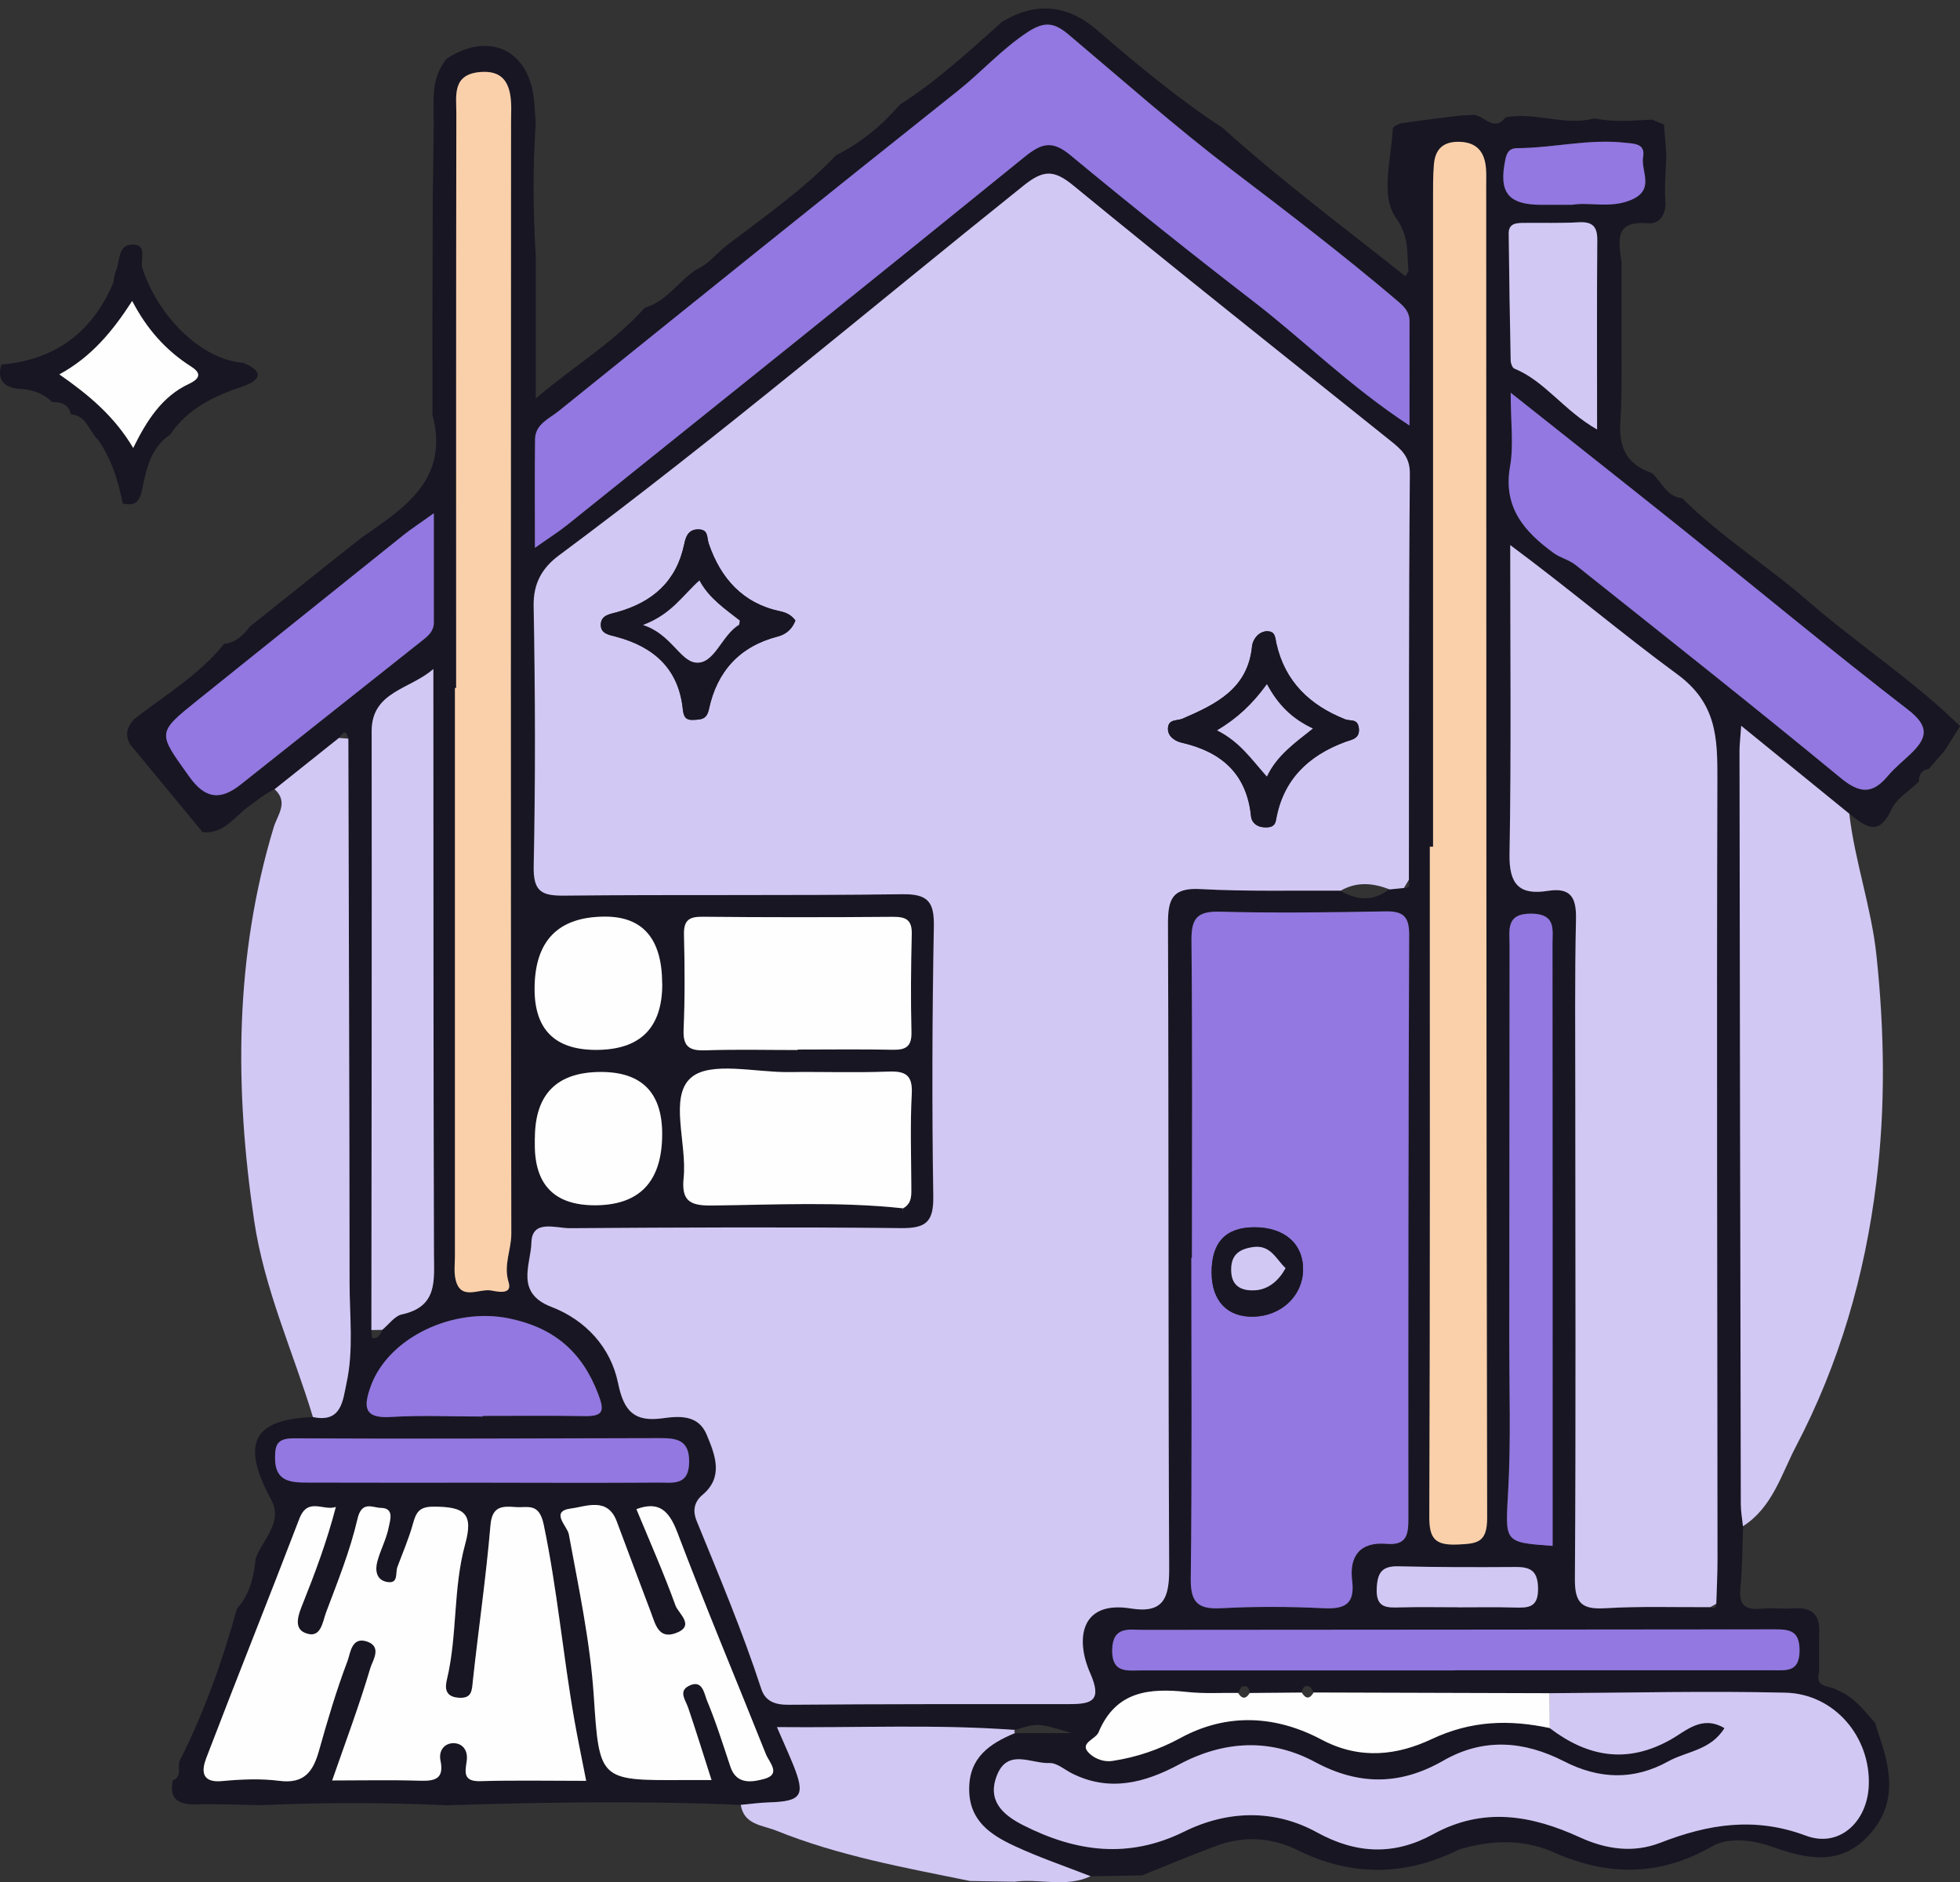 <svg xmlns="http://www.w3.org/2000/svg" width="76" height="73" viewBox="0 0 76 73" fill="none"><rect x="0" y="0" width="76" height="73" fill="#333333" stroke="none"/><g clip-path="url(#clip0_71_505)"><path d="M60.101 71.778C58.939 71.313 57.769 71.379 56.592 71.724C54.471 72.781 52.351 72.791 50.235 71.714C49.224 71.246 48.187 71.205 47.149 71.594C46.187 71.953 45.238 72.352 44.283 72.734C43.618 72.746 42.95 72.756 42.285 72.769C41.303 72.384 40.3 72.047 39.345 71.601C38.418 71.168 37.58 70.623 37.577 69.394C37.577 68.158 38.371 67.628 39.35 67.217H41.553C40.24 66.816 40.218 66.818 39.35 67.096C36.331 66.87 33.312 67.017 30.12 66.986C30.377 67.577 30.577 68.013 30.755 68.458C31.23 69.638 31.074 69.867 29.808 69.904C29.445 69.914 29.081 69.966 28.715 70C24.92 69.838 21.122 69.894 17.326 70.015C14.935 69.904 12.546 69.904 10.155 70.01C9.297 69.998 8.437 69.958 7.579 69.981C6.904 69.995 6.56 69.769 6.699 69.052C7.064 68.904 6.889 68.574 6.951 68.323C7.91 66.429 8.62 64.439 9.186 62.397C9.683 61.838 9.846 61.156 9.915 60.437C10.187 59.695 10.991 59.042 10.514 58.161C9.339 55.991 9.794 55.047 12.129 54.959C13.244 55.2 13.286 54.309 13.432 53.648C13.713 52.36 13.55 51.043 13.55 49.737C13.545 42.708 13.521 35.679 13.503 28.649C13.412 28.231 13.273 28.457 13.14 28.622C12.309 29.285 11.478 29.95 10.645 30.612C10.281 30.78 9.982 31.031 9.661 31.26C9.104 31.657 8.691 32.356 7.858 32.275C7.003 31.238 6.147 30.203 5.292 29.167C5.21 29.068 5.126 28.97 5.044 28.869C4.824 28.494 4.943 28.174 5.21 27.881C6.409 26.955 7.727 26.169 8.696 24.967C9.149 24.923 9.436 24.632 9.69 24.3C10.682 23.507 11.676 22.714 12.668 21.923C13.123 21.563 13.575 21.204 14.03 20.844C15.697 19.692 17.43 18.578 16.77 16.093C16.77 14.945 16.77 13.795 16.767 12.647C16.772 11.005 16.775 9.364 16.78 7.722C16.792 6.468 16.829 5.212 16.812 3.958C16.802 3.33 16.921 2.768 17.319 2.278C18.807 1.296 20.273 1.805 20.639 3.456C20.733 3.882 20.733 4.33 20.775 4.768C20.652 6.492 20.669 8.217 20.775 9.941V15.455C22.232 14.204 23.795 13.29 25.001 11.936C25.844 11.689 26.297 10.923 26.982 10.465C27.474 10.253 27.79 9.813 28.203 9.5C29.652 8.396 31.153 7.347 32.419 6.022C33.381 5.539 34.195 4.869 34.894 4.057C36.341 3.135 37.59 1.973 38.863 0.84C40.157 0.068 41.375 0.171 42.518 1.148C44.088 2.5 45.675 3.828 47.416 4.963C49.669 7.002 52.104 8.81 54.495 10.714C54.582 10.559 54.616 10.527 54.614 10.497C54.542 9.8 54.663 9.202 54.127 8.446C53.511 7.576 53.951 6.167 54.006 4.993C54.008 4.911 54.24 4.793 54.379 4.773C55.131 4.662 55.887 4.574 56.642 4.48C56.805 4.473 56.97 4.463 57.134 4.456C57.551 4.461 57.915 5.148 58.38 4.552C59.532 4.328 60.674 4.901 61.827 4.591C62.569 4.749 63.315 4.677 64.062 4.638C64.215 4.702 64.369 4.768 64.522 4.832C64.552 5.222 64.584 5.611 64.613 6.002C64.596 6.613 64.534 7.226 64.576 7.832C64.613 8.362 64.302 8.694 63.916 8.66C62.549 8.537 62.776 9.382 62.878 10.187C62.878 10.514 62.878 10.845 62.875 11.172C62.875 11.581 62.875 11.992 62.875 12.401C62.865 13.736 62.91 15.073 62.828 16.404C62.769 17.394 63.112 18.024 64.047 18.342C64.438 18.672 64.606 19.265 65.227 19.322C66.718 20.807 68.51 21.925 70.093 23.3C72.017 24.975 74.175 26.369 76.002 28.162C75.807 28.474 75.612 28.787 75.416 29.1L74.796 29.817C74.511 29.861 74.403 30.038 74.41 30.309C74.042 30.669 73.535 30.967 73.335 31.403C72.835 32.496 72.301 32.026 71.712 31.558C70.37 30.467 69.027 29.373 67.524 28.149C67.487 28.649 67.457 28.883 67.457 29.117C67.472 38.858 67.487 48.602 67.509 58.343C67.509 58.626 67.561 58.909 67.591 59.193C67.558 60.001 67.563 60.811 67.484 61.614C67.415 62.301 67.724 62.449 68.325 62.39C68.728 62.35 69.138 62.409 69.544 62.377C70.288 62.318 70.595 62.656 70.535 63.372C70.535 63.865 70.535 64.358 70.535 64.85C70.36 65.49 70.956 65.358 71.233 65.545C71.878 65.798 72.276 66.333 72.714 66.825C72.761 66.978 72.8 67.133 72.852 67.284C73.315 68.601 73.567 69.909 72.538 71.096C71.413 72.397 70.081 72.111 68.683 71.613C67.947 71.35 67.007 71.254 66.401 71.601C64.29 72.815 62.232 72.759 60.106 71.776L60.101 71.778ZM50.937 65.643C50.88 65.557 50.836 65.419 50.759 65.399C50.581 65.35 50.492 65.473 50.477 65.646C49.805 65.651 49.132 65.658 48.459 65.663C48.447 65.488 48.368 65.355 48.18 65.407C48.106 65.427 48.064 65.572 48.009 65.66C47.352 65.653 46.687 65.695 46.036 65.624C44.565 65.463 43.267 65.587 42.597 67.188C42.488 67.448 41.909 67.587 42.164 67.921C42.332 68.146 42.725 68.36 43.143 68.296C44.073 68.153 44.953 67.855 45.764 67.412C47.614 66.402 49.51 66.55 51.244 67.471C52.757 68.274 54.203 68.069 55.507 67.454C57.052 66.724 58.523 66.69 60.096 67.022C61.567 68.141 63.09 68.421 64.787 67.466C65.377 67.133 65.993 66.503 66.868 67.022C66.329 67.892 65.402 67.916 64.692 68.311C63.345 69.059 62.007 69.008 60.65 68.311C59.099 67.517 57.527 67.387 55.964 68.286C54.32 69.232 52.71 69.259 51.004 68.343C49.266 67.409 47.468 67.498 45.715 68.436C44.389 69.145 43.022 69.508 41.568 68.778C41.279 68.633 40.98 68.367 40.693 68.377C39.995 68.404 39.078 67.801 38.663 68.845C38.272 69.82 38.863 70.377 39.674 70.786C41.719 71.82 43.754 72.106 45.922 71.035C47.599 70.207 49.424 70.16 51.071 71.067C52.618 71.919 54.092 71.951 55.571 71.138C57.519 70.067 59.386 70.399 61.265 71.259C62.282 71.724 63.337 71.874 64.383 71.468C66.243 70.744 68.043 70.451 70.024 71.192C71.317 71.677 72.405 70.665 72.464 69.254C72.541 67.372 71.139 65.695 69.23 65.648C66.186 65.577 63.137 65.653 60.091 65.668C57.04 65.658 53.991 65.651 50.94 65.641L50.937 65.643ZM34.991 46.863C34.998 46.922 35.006 46.981 35.013 47.038C35.016 46.979 35.02 46.92 35.023 46.861C35.377 46.663 35.34 46.329 35.337 45.998C35.332 44.809 35.29 43.617 35.354 42.43C35.394 41.686 35.109 41.536 34.432 41.56C33.156 41.609 31.878 41.563 30.602 41.58C29.289 41.597 27.526 41.142 26.784 41.807C25.943 42.558 26.645 44.351 26.509 45.678C26.418 46.555 26.727 46.764 27.59 46.755C30.055 46.728 32.528 46.599 34.991 46.861V46.863ZM14.401 51.59C14.413 51.695 14.416 51.89 14.44 51.895C14.663 51.924 14.752 51.759 14.821 51.582C15.073 51.375 15.301 51.043 15.585 50.981C16.982 50.681 16.829 49.661 16.827 48.629C16.804 41.501 16.809 34.371 16.804 27.243C16.804 26.812 16.804 26.381 16.804 25.95C15.909 26.743 14.411 26.817 14.411 28.361C14.421 36.105 14.406 43.848 14.401 51.592V51.59ZM66.32 62.333C66.453 62.395 66.54 62.372 66.547 62.205C66.564 61.633 66.594 61.06 66.594 60.488C66.589 50.405 66.559 40.324 66.589 30.24C66.594 28.635 66.572 27.282 65.031 26.154C62.883 24.581 60.847 22.847 58.558 21.145C58.558 25.29 58.6 29.216 58.531 33.139C58.511 34.309 58.911 34.73 60.022 34.556C60.927 34.413 61.127 34.839 61.107 35.666C61.055 37.92 61.078 40.174 61.08 42.43C61.08 48.7 61.107 54.971 61.065 61.242C61.058 62.19 61.342 62.431 62.247 62.377C63.6 62.296 64.962 62.343 66.32 62.335V62.333ZM54.426 34.44C54.705 34.462 54.656 34.287 54.619 34.12C54.624 28.869 54.611 23.617 54.656 18.366C54.661 17.704 54.31 17.418 53.897 17.088C49.797 13.798 45.675 10.534 41.613 7.199C40.856 6.579 40.45 6.581 39.684 7.194C33.695 11.992 27.835 16.955 21.671 21.534C21.023 22.014 20.664 22.608 20.681 23.509C20.743 26.871 20.753 30.238 20.684 33.6C20.664 34.575 20.991 34.745 21.868 34.735C26.235 34.691 30.602 34.738 34.969 34.681C35.965 34.669 36.217 34.969 36.2 35.93C36.138 39.415 36.123 42.905 36.178 46.39C36.193 47.375 35.911 47.641 34.936 47.632C30.654 47.585 26.369 47.604 22.084 47.634C21.54 47.639 20.617 47.279 20.595 48.193C20.575 49.031 19.947 50.141 21.369 50.686C22.694 51.193 23.673 52.257 23.953 53.634C24.178 54.735 24.581 55.158 25.686 55.006C26.334 54.917 27.068 54.87 27.39 55.639C27.719 56.429 28.062 57.279 27.224 57.981C26.858 58.286 26.873 58.666 26.999 58.978C27.879 61.133 28.784 63.281 29.506 65.498C29.662 65.978 30.038 66.118 30.565 66.116C34.19 66.087 37.815 66.094 41.44 66.091C42.322 66.091 42.738 65.968 42.258 64.882C41.694 63.606 41.852 62.062 43.838 62.382C45.106 62.587 45.329 61.966 45.324 60.84C45.282 52.513 45.312 44.183 45.277 35.854C45.272 34.91 45.411 34.42 46.528 34.482C48.336 34.58 50.151 34.531 51.963 34.543C52.606 34.915 53.242 34.977 53.862 34.492C54.045 34.472 54.231 34.455 54.414 34.435L54.426 34.44ZM46.217 48.782C46.217 48.782 46.202 48.782 46.194 48.782C46.194 52.927 46.224 57.072 46.172 61.215C46.16 62.156 46.452 62.424 47.362 62.375C48.677 62.303 50 62.308 51.315 62.375C52.151 62.417 52.542 62.212 52.431 61.308C52.312 60.353 52.74 59.791 53.758 59.877C54.532 59.944 54.611 59.538 54.611 58.912C54.604 51.36 54.611 43.809 54.641 36.26C54.644 35.556 54.419 35.334 53.724 35.349C51.582 35.391 49.439 35.418 47.297 35.361C46.414 35.339 46.192 35.624 46.199 36.472C46.239 40.575 46.217 44.678 46.217 48.784V48.782ZM54.658 16.507C54.658 14.963 54.658 13.704 54.658 12.445C54.658 12.093 54.458 11.894 54.186 11.66C52.107 9.894 49.943 8.239 47.772 6.586C45.596 4.931 43.544 3.111 41.452 1.347C40.93 0.906 40.549 0.783 39.862 1.234C38.853 1.897 38.072 2.783 37.147 3.517C31.969 7.64 26.814 11.79 21.661 15.943C21.295 16.238 20.758 16.448 20.751 17.032C20.733 18.366 20.746 19.701 20.746 21.243C21.285 20.861 21.658 20.625 22.002 20.352C27.924 15.601 33.851 10.857 39.746 6.071C40.408 5.534 40.819 5.441 41.511 6.015C43.853 7.955 46.232 9.852 48.64 11.711C50.584 13.211 52.324 14.965 54.663 16.502L54.658 16.507ZM55.568 32.836C55.526 32.836 55.482 32.836 55.44 32.836C55.44 41.491 55.452 50.146 55.42 58.801C55.417 59.658 55.63 59.937 56.508 59.9C57.267 59.867 57.665 59.84 57.663 58.868C57.626 41.639 57.631 24.413 57.626 7.185C57.626 6.899 57.643 6.603 57.591 6.325C57.487 5.771 57.144 5.502 56.555 5.497C55.932 5.493 55.645 5.813 55.598 6.379C55.561 6.827 55.566 7.281 55.566 7.731C55.566 16.098 55.566 24.467 55.566 32.834L55.568 32.836ZM13.021 58.449C12.546 58.614 11.938 58.052 11.612 58.904C10.427 62.003 9.188 65.084 8.004 68.183C7.826 68.645 7.786 69.158 8.617 69.079C9.352 69.01 10.108 68.976 10.838 69.069C11.805 69.195 12.148 68.705 12.373 67.902C12.705 66.724 13.051 65.547 13.486 64.404C13.592 64.129 13.632 63.464 14.238 63.668C14.831 63.87 14.445 64.417 14.369 64.683C13.943 66.124 13.414 67.532 12.885 69.054C14.06 69.054 15.167 69.03 16.273 69.064C16.864 69.082 17.235 69 17.084 68.281C17.005 67.902 17.235 67.599 17.601 67.609C17.949 67.616 18.157 67.892 18.102 68.291C18.048 68.697 17.932 69.104 18.627 69.082C19.979 69.042 21.332 69.069 22.734 69.069C22.566 68.207 22.407 67.468 22.279 66.727C21.836 64.202 21.611 61.646 21.087 59.131C20.904 58.257 20.461 58.491 19.989 58.451C19.467 58.409 19.087 58.419 19.022 59.163C18.854 61.168 18.562 63.165 18.342 65.168C18.298 65.567 18.32 65.899 17.751 65.843C17.235 65.791 17.264 65.421 17.336 65.131C17.746 63.407 17.568 61.611 18.041 59.892C18.365 58.712 18.041 58.429 16.792 58.437C16.253 58.439 16.134 58.668 16.018 59.097C15.862 59.668 15.622 60.217 15.415 60.774C15.328 61.005 15.472 61.441 15.007 61.355C14.591 61.279 14.547 60.902 14.633 60.572C14.752 60.116 14.994 59.688 15.078 59.23C15.125 58.978 15.313 58.491 14.772 58.483C14.455 58.478 14.033 58.19 13.867 58.909C13.582 60.151 13.095 61.348 12.645 62.547C12.509 62.912 12.45 63.592 11.822 63.328C11.362 63.133 11.602 62.562 11.73 62.237C12.217 61.018 12.675 59.791 13.026 58.451L13.021 58.449ZM17.687 26.679C17.672 26.679 17.657 26.679 17.642 26.679C17.642 34.024 17.642 41.368 17.642 48.713C17.642 49.001 17.603 49.297 17.657 49.572C17.835 50.484 18.567 49.962 19.047 50.048C19.279 50.09 19.878 50.232 19.724 49.73C19.517 49.055 19.828 48.479 19.828 47.851C19.801 33.489 19.814 19.128 19.819 4.766C19.819 4.396 19.851 4.02 19.784 3.66C19.68 3.079 19.366 2.751 18.686 2.788C17.521 2.85 17.699 3.697 17.697 4.396C17.685 11.822 17.689 19.251 17.689 26.677L17.687 26.679ZM58.578 15.231C58.578 16.399 58.696 17.27 58.553 18.096C58.273 19.682 59.109 20.625 60.244 21.453C60.501 21.64 60.843 21.716 61.09 21.913C64.524 24.649 67.974 27.374 71.361 30.167C72.111 30.785 72.6 30.817 73.204 30.098C73.463 29.787 73.787 29.526 74.084 29.245C74.722 28.637 74.838 28.186 73.99 27.534C71.052 25.265 68.196 22.896 65.301 20.576C63.157 18.857 60.998 17.157 58.578 15.236V15.231ZM27.588 69.037C27.274 68.059 26.989 67.143 26.683 66.237C26.581 65.939 26.294 65.601 26.702 65.389C27.241 65.109 27.303 65.695 27.412 65.956C27.761 66.793 28.035 67.66 28.32 68.522C28.557 69.237 29.175 69.116 29.628 68.995C30.305 68.816 29.82 68.353 29.697 68.037C28.554 65.17 27.358 62.323 26.265 59.439C25.938 58.575 25.54 58.212 24.675 58.533C25.189 59.776 25.733 61.01 26.193 62.274C26.304 62.584 26.982 63.062 26.188 63.345C25.54 63.577 25.414 63.003 25.246 62.557C24.803 61.372 24.351 60.195 23.913 59.01C23.56 58.05 22.724 58.434 22.148 58.505C21.302 58.614 21.997 59.19 22.054 59.503C22.437 61.592 22.885 63.67 23.023 65.798C23.236 69.042 23.251 69.052 26.455 69.04C26.819 69.04 27.182 69.04 27.585 69.04L27.588 69.037ZM30.928 40.723V40.706C32.16 40.706 33.391 40.688 34.622 40.713C35.134 40.723 35.357 40.583 35.342 40.028C35.312 38.762 35.32 37.494 35.354 36.228C35.369 35.669 35.127 35.553 34.617 35.558C32.155 35.578 29.692 35.578 27.232 35.556C26.702 35.551 26.509 35.708 26.522 36.25C26.552 37.477 26.561 38.703 26.507 39.927C26.477 40.6 26.737 40.757 27.358 40.735C28.547 40.693 29.736 40.723 30.928 40.723ZM56.379 64.784V64.779C60.492 64.779 64.606 64.779 68.718 64.779C69.262 64.779 69.774 64.867 69.776 64.013C69.776 63.212 69.361 63.19 68.767 63.193C60.625 63.205 52.48 63.202 44.335 63.212C43.789 63.212 43.146 63.052 43.123 63.983C43.104 64.912 43.709 64.784 44.286 64.784C48.316 64.784 52.346 64.784 56.377 64.784H56.379ZM16.822 19.908C16.29 20.29 15.959 20.502 15.652 20.748C12.996 22.874 10.348 25.007 7.695 27.132C6.063 28.44 6.115 28.401 7.339 30.117C7.984 31.021 8.575 31.029 9.347 30.418C11.696 28.558 14.04 26.694 16.389 24.832C16.619 24.649 16.824 24.47 16.824 24.14C16.819 22.81 16.824 21.48 16.824 19.908H16.822ZM60.2 59.954C60.2 52.094 60.2 44.348 60.195 36.6C60.195 36.051 60.333 35.445 59.391 35.43C58.37 35.415 58.533 36.07 58.531 36.664C58.523 41.747 58.526 46.834 58.518 51.917C58.518 53.885 58.585 55.858 58.476 57.821C58.365 59.816 58.286 59.811 60.195 59.951L60.2 59.954ZM18.723 54.937C18.723 54.937 18.723 54.919 18.723 54.91C20.039 54.91 21.354 54.892 22.669 54.917C23.416 54.929 23.441 54.703 23.189 54.045C22.566 52.419 21.485 51.493 19.754 51.131C17.593 50.681 15.049 51.86 14.369 53.777C14.102 54.528 14.079 55.018 15.148 54.951C16.334 54.877 17.531 54.934 18.723 54.934V54.937ZM18.735 57.503C21 57.503 23.265 57.513 25.533 57.496C26.077 57.493 26.715 57.639 26.725 56.695C26.732 55.841 26.235 55.769 25.612 55.772C20.874 55.779 16.139 55.806 11.402 55.779C10.739 55.776 10.662 56.038 10.667 56.565C10.672 57.471 11.303 57.493 11.941 57.496C14.206 57.503 16.471 57.498 18.738 57.501L18.735 57.503ZM25.676 38.147C25.67 36.413 24.93 35.547 23.456 35.551C21.636 35.554 20.727 36.491 20.728 38.361C20.728 39.921 21.511 40.706 23.075 40.718C24.817 40.731 25.685 39.875 25.679 38.149L25.676 38.147ZM20.736 44.127C20.736 44.208 20.736 44.289 20.736 44.373C20.726 45.949 21.498 46.739 23.053 46.742C24.785 46.746 25.659 45.838 25.674 44.018C25.687 42.383 24.891 41.568 23.285 41.573C21.596 41.578 20.747 42.429 20.738 44.127H20.736ZM61.923 16.652C61.923 14.071 61.913 11.692 61.931 9.315C61.935 8.778 61.74 8.591 61.209 8.62C60.511 8.66 59.809 8.64 59.107 8.645C58.81 8.648 58.491 8.645 58.496 9.061C58.513 10.702 58.541 12.342 58.573 13.982C58.573 14.091 58.637 14.261 58.716 14.295C59.91 14.783 60.63 15.921 61.921 16.655L61.923 16.652ZM60.956 7.943C61.634 7.825 62.44 8.096 63.251 7.751C64.191 7.352 63.612 6.638 63.711 6.081C63.802 5.559 63.357 5.571 62.974 5.532C61.579 5.384 60.217 5.739 58.832 5.746C58.541 5.746 58.432 5.887 58.37 6.182C58.105 7.451 58.461 7.933 59.73 7.943C60.098 7.946 60.467 7.943 60.954 7.943H60.956ZM56.515 62.338C57.252 62.338 57.989 62.321 58.724 62.343C59.26 62.358 59.653 62.355 59.641 61.602C59.631 60.927 59.359 60.767 58.768 60.771C57.255 60.781 55.742 60.781 54.231 60.744C53.58 60.73 53.41 60.993 53.385 61.609C53.35 62.375 53.781 62.353 54.31 62.338C55.044 62.318 55.781 62.333 56.518 62.338H56.515Z" fill="#181623"></path><path d="M39.353 67.215C38.373 67.626 37.577 68.158 37.58 69.392C37.58 70.621 38.42 71.168 39.348 71.599C40.302 72.042 41.306 72.382 42.288 72.766C41.331 73.219 40.315 72.847 39.335 72.98C38.762 72.971 38.188 72.961 37.614 72.951C35.072 72.434 32.516 71.973 30.1 70.998C29.573 70.786 28.849 70.778 28.723 69.998C29.086 69.966 29.45 69.914 29.816 69.902C31.082 69.865 31.237 69.636 30.763 68.456C30.582 68.01 30.382 67.574 30.127 66.983C33.319 67.015 36.339 66.867 39.358 67.094L39.323 67.153L39.36 67.212L39.353 67.215Z" fill="#D2C8F4"></path><path d="M9.418 14.066C10.286 14.413 10.089 14.761 9.379 14.999C8.276 15.369 7.27 15.859 6.597 16.857C5.858 17.352 5.675 18.169 5.522 18.935C5.415 19.47 5.255 19.635 4.758 19.526C4.587 18.645 4.322 17.8 3.801 17.054C3.447 16.731 3.37 16.115 2.752 16.071C2.661 15.684 2.379 15.583 2.023 15.593C1.672 15.253 1.266 15.11 0.764 15.081C0.24 15.051 -0.153 14.783 0.057 14.137C2.146 13.96 3.573 12.884 4.389 10.977C4.421 10.822 4.429 10.655 4.493 10.514C4.656 10.15 4.562 9.537 5.072 9.49C5.764 9.428 5.418 10.093 5.524 10.414C6.157 12.332 7.851 13.955 9.418 14.069V14.066ZM2.297 14.519C3.44 15.315 4.436 16.145 5.163 17.374C5.697 16.288 6.296 15.367 7.322 14.889C7.829 14.652 7.749 14.433 7.408 14.216C6.424 13.591 5.685 12.751 5.123 11.672C4.367 12.844 3.548 13.839 2.297 14.522V14.519Z" fill="#181623"></path><path d="M51.975 34.543C50.163 34.531 48.348 34.58 46.541 34.481C45.423 34.42 45.287 34.91 45.289 35.853C45.322 44.183 45.294 52.51 45.336 60.84C45.341 61.968 45.119 62.589 43.85 62.382C41.865 62.062 41.706 63.606 42.27 64.882C42.75 65.971 42.335 66.091 41.452 66.091C37.827 66.091 34.202 66.086 30.577 66.116C30.05 66.121 29.674 65.978 29.519 65.498C28.797 63.281 27.892 61.136 27.011 58.978C26.883 58.665 26.87 58.288 27.236 57.981C28.075 57.279 27.731 56.429 27.402 55.638C27.081 54.867 26.346 54.914 25.698 55.005C24.591 55.158 24.19 54.734 23.965 53.633C23.683 52.254 22.706 51.193 21.381 50.685C19.959 50.141 20.587 49.03 20.607 48.193C20.629 47.279 21.554 47.636 22.096 47.634C26.381 47.604 30.663 47.584 34.949 47.631C35.923 47.641 36.205 47.375 36.19 46.39C36.136 42.905 36.148 39.415 36.212 35.93C36.23 34.967 35.977 34.666 34.981 34.681C30.614 34.74 26.247 34.691 21.881 34.735C21 34.745 20.676 34.575 20.696 33.6C20.765 30.238 20.756 26.871 20.694 23.509C20.676 22.607 21.035 22.014 21.683 21.534C27.847 16.955 33.707 11.992 39.696 7.194C40.463 6.581 40.868 6.578 41.625 7.199C45.688 10.534 49.807 13.8 53.909 17.088C54.32 17.418 54.673 17.704 54.668 18.366C54.624 23.617 54.636 28.868 54.631 34.119C54.567 34.225 54.503 34.334 54.438 34.44C54.255 34.459 54.07 34.477 53.887 34.494C53.246 34.247 52.611 34.181 51.985 34.545L51.975 34.543ZM49.107 24.479C48.759 24.516 48.573 24.836 48.551 25.058C48.39 26.718 47.149 27.314 45.858 27.871C45.648 27.962 45.324 27.883 45.292 28.216C45.255 28.58 45.603 28.755 45.824 28.804C47.376 29.159 48.343 30.016 48.511 31.659C48.538 31.918 48.751 32.078 49.035 32.087C49.251 32.095 49.434 32.07 49.481 31.797C49.753 30.243 50.724 29.309 52.166 28.772C52.388 28.689 52.747 28.661 52.69 28.23C52.641 27.858 52.366 27.979 52.158 27.895C50.796 27.356 49.829 26.437 49.498 24.969C49.441 24.716 49.463 24.472 49.107 24.482V24.479ZM30.842 24.063C30.688 23.856 30.503 23.76 30.238 23.703C28.799 23.396 27.946 22.428 27.486 21.095C27.395 20.829 27.486 20.521 27.051 20.531C26.653 20.541 26.579 20.888 26.529 21.112C26.225 22.556 25.298 23.356 23.93 23.74C23.661 23.817 23.315 23.846 23.297 24.208C23.28 24.583 23.621 24.622 23.896 24.696C25.35 25.085 26.309 25.935 26.475 27.491C26.507 27.79 26.576 27.94 26.9 27.92C27.194 27.903 27.402 27.905 27.491 27.496C27.803 26.041 28.675 25.068 30.157 24.686C30.493 24.6 30.723 24.386 30.842 24.066V24.063Z" fill="#D2C8F4"></path><path d="M66.322 62.33C64.965 62.338 63.602 62.291 62.25 62.372C61.345 62.426 61.06 62.185 61.068 61.237C61.11 54.966 61.083 48.695 61.083 42.425C61.083 40.171 61.06 37.915 61.11 35.661C61.13 34.834 60.929 34.408 60.024 34.55C58.914 34.725 58.513 34.304 58.533 33.134C58.602 29.211 58.56 25.285 58.56 21.14C60.852 22.842 62.888 24.573 65.034 26.149C66.574 27.277 66.597 28.632 66.592 30.235C66.562 40.319 66.592 50.4 66.597 60.483C66.597 61.055 66.567 61.628 66.55 62.2C66.473 62.242 66.399 62.284 66.322 62.328V62.33Z" fill="#D2C8F4"></path><path d="M46.217 48.782C46.217 44.678 46.239 40.575 46.2 36.469C46.192 35.624 46.415 35.336 47.297 35.358C49.439 35.415 51.583 35.386 53.724 35.346C54.419 35.334 54.644 35.556 54.641 36.258C54.611 43.809 54.606 51.36 54.611 58.909C54.611 59.535 54.535 59.941 53.758 59.875C52.737 59.789 52.312 60.35 52.431 61.306C52.542 62.21 52.151 62.414 51.315 62.372C50 62.308 48.677 62.301 47.362 62.372C46.449 62.422 46.16 62.153 46.172 61.212C46.224 57.067 46.194 52.922 46.194 48.779C46.202 48.779 46.209 48.779 46.217 48.779V48.782ZM46.981 49.365C46.988 50.454 47.589 51.087 48.598 51.067C49.674 51.045 50.504 50.269 50.527 49.269C50.549 48.245 49.805 47.592 48.625 47.599C47.52 47.607 46.976 48.193 46.981 49.365Z" fill="#9278E0"></path><path d="M54.658 16.507C52.319 14.973 50.578 13.216 48.635 11.716C46.227 9.859 43.848 7.961 41.506 6.02C40.814 5.446 40.404 5.539 39.741 6.076C33.846 10.862 27.919 15.606 21.997 20.357C21.656 20.63 21.282 20.866 20.741 21.248C20.741 19.706 20.731 18.372 20.746 17.037C20.753 16.453 21.287 16.244 21.656 15.948C26.809 11.795 31.964 7.643 37.142 3.522C38.067 2.786 38.848 1.899 39.857 1.239C40.544 0.788 40.923 0.911 41.447 1.352C43.541 3.116 45.591 4.934 47.767 6.591C49.938 8.244 52.102 9.899 54.181 11.665C54.453 11.896 54.654 12.098 54.654 12.45C54.658 13.709 54.654 14.965 54.654 16.512L54.658 16.507Z" fill="#9278E0"></path><path d="M71.707 31.556C71.922 33.413 72.563 35.184 72.761 37.058C73.072 40.006 73.117 42.922 72.753 45.873C72.311 49.476 71.314 52.9 69.638 56.099C69.072 57.178 68.725 58.469 67.583 59.193C67.556 58.91 67.501 58.626 67.501 58.343C67.479 48.602 67.464 38.858 67.45 29.117C67.45 28.883 67.482 28.649 67.516 28.149C69.02 29.373 70.362 30.465 71.705 31.558L71.707 31.556Z" fill="#D2C8F4"></path><path d="M55.568 32.837C55.568 24.47 55.568 16.101 55.568 7.734C55.568 7.283 55.563 6.83 55.6 6.382C55.648 5.813 55.932 5.495 56.557 5.5C57.146 5.505 57.49 5.773 57.593 6.328C57.645 6.606 57.628 6.899 57.628 7.187C57.633 24.416 57.628 41.642 57.665 58.87C57.665 59.843 57.27 59.868 56.51 59.902C55.633 59.939 55.417 59.661 55.422 58.804C55.455 50.149 55.442 41.494 55.442 32.839C55.484 32.839 55.529 32.839 55.571 32.839L55.568 32.837Z" fill="#FAD0AB"></path><path d="M60.089 65.668C63.135 65.653 66.184 65.577 69.228 65.648C71.136 65.693 72.541 67.37 72.462 69.254C72.402 70.665 71.314 71.678 70.021 71.192C68.041 70.451 66.24 70.744 64.381 71.468C63.335 71.875 62.277 71.724 61.263 71.259C59.384 70.399 57.517 70.067 55.568 71.138C54.09 71.951 52.618 71.919 51.068 71.067C49.419 70.158 47.594 70.207 45.92 71.035C43.752 72.106 41.717 71.823 39.672 70.786C38.861 70.375 38.27 69.82 38.66 68.845C39.078 67.801 39.993 68.407 40.69 68.377C40.977 68.365 41.276 68.631 41.566 68.779C43.017 69.508 44.387 69.146 45.712 68.436C47.465 67.498 49.263 67.409 51.001 68.343C52.708 69.259 54.315 69.232 55.962 68.286C57.524 67.387 59.097 67.518 60.647 68.311C62.005 69.005 63.343 69.057 64.69 68.311C65.4 67.917 66.329 67.892 66.866 67.023C65.993 66.503 65.375 67.133 64.784 67.466C63.09 68.419 61.565 68.141 60.093 67.023C60.091 66.572 60.089 66.121 60.086 65.67L60.089 65.668Z" fill="#D2C8F4"></path><path d="M13.021 58.449C12.672 59.789 12.213 61.015 11.725 62.234C11.597 62.557 11.357 63.131 11.817 63.325C12.447 63.592 12.504 62.909 12.64 62.545C13.09 61.345 13.575 60.148 13.862 58.907C14.027 58.188 14.45 58.476 14.767 58.481C15.306 58.488 15.12 58.976 15.073 59.227C14.987 59.685 14.747 60.114 14.628 60.569C14.542 60.899 14.586 61.274 15.002 61.353C15.467 61.439 15.323 61.003 15.41 60.771C15.617 60.215 15.855 59.666 16.013 59.094C16.132 58.666 16.248 58.437 16.787 58.434C18.036 58.427 18.36 58.71 18.036 59.89C17.563 61.609 17.741 63.404 17.331 65.128C17.262 65.421 17.23 65.788 17.746 65.84C18.315 65.897 18.295 65.564 18.337 65.165C18.555 63.163 18.847 61.168 19.017 59.161C19.079 58.417 19.46 58.407 19.984 58.449C20.456 58.488 20.899 58.254 21.082 59.129C21.609 61.646 21.831 64.202 22.274 66.724C22.405 67.466 22.561 68.202 22.729 69.067C21.327 69.067 19.974 69.04 18.622 69.079C17.927 69.099 18.043 68.695 18.098 68.288C18.152 67.892 17.944 67.614 17.596 67.606C17.23 67.599 17 67.899 17.079 68.278C17.23 69 16.859 69.081 16.268 69.062C15.162 69.027 14.057 69.052 12.88 69.052C13.409 67.53 13.938 66.121 14.364 64.68C14.443 64.414 14.829 63.867 14.233 63.665C13.627 63.459 13.585 64.124 13.481 64.402C13.046 65.545 12.7 66.719 12.368 67.899C12.143 68.702 11.8 69.192 10.833 69.067C10.106 68.973 9.349 69.007 8.612 69.076C7.782 69.155 7.821 68.643 7.999 68.18C9.184 65.079 10.422 62 11.607 58.902C11.933 58.05 12.541 58.611 13.016 58.446L13.021 58.449Z" fill="#FEFEFE"></path><path d="M17.687 26.679C17.687 19.253 17.682 11.825 17.695 4.399C17.695 3.699 17.519 2.852 18.684 2.79C19.364 2.753 19.678 3.081 19.781 3.662C19.846 4.022 19.816 4.399 19.816 4.768C19.811 19.13 19.799 33.491 19.826 47.853C19.826 48.481 19.514 49.057 19.722 49.732C19.878 50.235 19.279 50.092 19.045 50.05C18.565 49.964 17.831 50.483 17.655 49.575C17.601 49.296 17.64 49.001 17.64 48.715C17.64 41.37 17.64 34.026 17.64 26.681C17.655 26.681 17.67 26.681 17.685 26.681L17.687 26.679Z" fill="#FAD0AB"></path><path d="M12.133 54.956C11.364 52.422 10.249 49.998 9.856 47.346C9.092 42.2 9.094 37.107 10.615 32.078C10.756 31.615 11.204 31.107 10.647 30.61C11.478 29.947 12.309 29.282 13.142 28.62C13.263 28.63 13.384 28.637 13.508 28.647C13.525 35.676 13.55 42.705 13.555 49.735C13.555 51.04 13.718 52.358 13.436 53.646C13.293 54.306 13.251 55.198 12.133 54.956Z" fill="#D2C8F4"></path><path d="M58.578 15.231C60.996 17.152 63.154 18.852 65.301 20.571C68.196 22.891 71.055 25.263 73.99 27.529C74.838 28.184 74.719 28.634 74.084 29.24C73.787 29.521 73.465 29.782 73.203 30.093C72.6 30.812 72.108 30.78 71.361 30.162C67.974 27.369 64.524 24.645 61.09 21.908C60.843 21.711 60.501 21.635 60.244 21.448C59.109 20.622 58.273 19.677 58.553 18.09C58.699 17.265 58.578 16.393 58.578 15.226V15.231Z" fill="#9278E0"></path><path d="M14.401 51.587C14.406 43.843 14.421 36.1 14.411 28.356C14.411 26.812 15.907 26.738 16.804 25.945C16.804 26.376 16.804 26.807 16.804 27.238C16.809 34.366 16.804 41.496 16.827 48.624C16.829 49.656 16.982 50.675 15.585 50.976C15.301 51.038 15.073 51.37 14.821 51.577C14.68 51.579 14.542 51.582 14.401 51.584V51.587Z" fill="#D2C8F4"></path><path d="M34.991 46.86C32.528 46.597 30.058 46.725 27.59 46.754C26.727 46.764 26.42 46.555 26.509 45.678C26.645 44.351 25.943 42.557 26.784 41.806C27.526 41.141 29.289 41.597 30.602 41.58C31.878 41.562 33.158 41.609 34.432 41.56C35.107 41.533 35.394 41.686 35.354 42.429C35.29 43.617 35.332 44.809 35.337 45.998C35.337 46.328 35.376 46.663 35.023 46.86H34.991Z" fill="#FEFEFE"></path><path d="M27.588 69.037C27.185 69.037 26.821 69.037 26.458 69.037C23.253 69.052 23.238 69.042 23.026 65.796C22.887 63.668 22.44 61.592 22.056 59.501C21.999 59.188 21.305 58.609 22.15 58.503C22.724 58.429 23.56 58.047 23.916 59.008C24.353 60.193 24.806 61.373 25.248 62.555C25.414 63.001 25.54 63.574 26.191 63.343C26.984 63.06 26.307 62.579 26.195 62.271C25.738 61.008 25.192 59.774 24.677 58.53C25.543 58.21 25.938 58.572 26.267 59.437C27.36 62.323 28.557 65.168 29.699 68.035C29.825 68.35 30.308 68.813 29.63 68.993C29.178 69.114 28.559 69.234 28.322 68.52C28.035 67.658 27.763 66.788 27.415 65.954C27.306 65.695 27.244 65.106 26.705 65.387C26.297 65.599 26.584 65.936 26.685 66.234C26.992 67.141 27.276 68.057 27.59 69.035L27.588 69.037Z" fill="#FEFEFE"></path><path d="M30.928 40.723C29.739 40.723 28.547 40.693 27.358 40.735C26.737 40.757 26.477 40.599 26.507 39.927C26.561 38.703 26.551 37.474 26.522 36.25C26.509 35.708 26.702 35.55 27.231 35.555C29.694 35.578 32.157 35.578 34.617 35.558C35.124 35.553 35.367 35.669 35.354 36.228C35.322 37.494 35.312 38.762 35.342 40.028C35.354 40.582 35.134 40.723 34.622 40.713C33.391 40.688 32.159 40.705 30.928 40.705V40.723Z" fill="#FEFEFE"></path><path d="M56.38 64.784C52.349 64.784 48.319 64.784 44.288 64.784C43.715 64.784 43.106 64.912 43.126 63.983C43.146 63.052 43.791 63.212 44.338 63.212C52.483 63.202 60.625 63.205 68.77 63.192C69.364 63.192 69.781 63.212 69.779 64.013C69.776 64.867 69.265 64.778 68.721 64.778C64.609 64.776 60.494 64.778 56.382 64.778V64.784H56.38Z" fill="#9278E0"></path><path d="M16.822 19.908C16.822 21.48 16.819 22.81 16.822 24.14C16.822 24.47 16.619 24.649 16.386 24.832C14.037 26.691 11.693 28.556 9.344 30.418C8.573 31.029 7.979 31.021 7.336 30.117C6.112 28.401 6.061 28.442 7.692 27.132C10.346 25.004 12.994 22.874 15.649 20.748C15.956 20.502 16.288 20.29 16.819 19.908H16.822Z" fill="#9278E0"></path><path d="M60.2 59.956C58.291 59.816 58.37 59.821 58.481 57.826C58.59 55.863 58.521 53.89 58.523 51.922C58.528 46.838 58.528 41.752 58.535 36.669C58.535 36.075 58.375 35.42 59.396 35.435C60.338 35.45 60.2 36.053 60.2 36.605C60.205 44.353 60.205 52.099 60.205 59.959L60.2 59.956Z" fill="#9278E0"></path><path d="M60.088 65.668C60.091 66.118 60.093 66.569 60.096 67.02C58.521 66.687 57.052 66.722 55.507 67.451C54.203 68.064 52.754 68.271 51.244 67.468C49.51 66.547 47.614 66.399 45.764 67.409C44.951 67.852 44.07 68.153 43.143 68.293C42.725 68.357 42.335 68.143 42.164 67.919C41.909 67.584 42.488 67.446 42.597 67.185C43.264 65.584 44.562 65.461 46.036 65.621C46.689 65.692 47.352 65.648 48.009 65.658C48.158 65.902 48.309 65.902 48.459 65.66C49.132 65.655 49.804 65.648 50.477 65.643C50.633 65.902 50.786 65.897 50.937 65.641C53.988 65.65 57.037 65.658 60.088 65.668Z" fill="#FEFEFE"></path><path d="M18.723 54.939C17.531 54.939 16.334 54.883 15.148 54.956C14.082 55.023 14.104 54.53 14.369 53.782C15.049 51.865 17.593 50.683 19.754 51.136C21.485 51.498 22.566 52.424 23.189 54.05C23.441 54.708 23.416 54.934 22.669 54.922C21.354 54.9 20.038 54.914 18.723 54.914C18.723 54.924 18.723 54.932 18.723 54.942V54.939Z" fill="#9278E0"></path><path d="M18.735 57.503C16.47 57.503 14.206 57.508 11.938 57.5C11.298 57.5 10.67 57.476 10.665 56.569C10.662 56.042 10.736 55.781 11.399 55.784C16.137 55.811 20.872 55.784 25.609 55.776C26.233 55.776 26.732 55.845 26.722 56.7C26.712 57.641 26.077 57.495 25.53 57.5C23.265 57.515 21 57.508 18.733 57.503H18.735Z" fill="#9278E0"></path><path d="M25.679 38.149C25.685 39.874 24.817 40.731 23.075 40.718C21.512 40.706 20.73 39.92 20.729 38.361C20.729 36.49 21.638 35.554 23.456 35.55C24.93 35.547 25.67 36.412 25.676 38.146L25.679 38.149Z" fill="#FEFEFE"></path><path d="M20.741 44.129C20.749 42.431 21.598 41.58 23.288 41.575C24.893 41.57 25.689 42.385 25.676 44.02C25.662 45.84 24.788 46.748 23.055 46.745C21.501 46.741 20.729 45.951 20.738 44.375C20.738 44.294 20.738 44.213 20.738 44.129H20.741Z" fill="#FEFEFE"></path><path d="M61.926 16.655C60.633 15.921 59.913 14.785 58.721 14.295C58.642 14.263 58.58 14.091 58.578 13.982C58.545 12.342 58.518 10.702 58.501 9.062C58.496 8.645 58.815 8.648 59.112 8.645C59.812 8.638 60.514 8.66 61.214 8.621C61.745 8.591 61.941 8.781 61.936 9.315C61.916 11.692 61.928 14.071 61.928 16.652L61.926 16.655Z" fill="#D2C8F4"></path><path d="M60.956 7.943C60.469 7.943 60.101 7.943 59.732 7.943C58.464 7.933 58.108 7.45 58.372 6.182C58.434 5.886 58.543 5.748 58.835 5.746C60.217 5.738 61.582 5.384 62.976 5.532C63.36 5.573 63.805 5.559 63.713 6.081C63.614 6.64 64.19 7.352 63.253 7.751C62.442 8.096 61.636 7.825 60.959 7.943H60.956Z" fill="#9278E0"></path><path d="M56.515 62.335C55.779 62.335 55.044 62.321 54.307 62.34C53.778 62.355 53.35 62.377 53.383 61.611C53.41 60.995 53.58 60.732 54.228 60.747C55.739 60.784 57.255 60.784 58.766 60.774C59.356 60.769 59.629 60.929 59.638 61.604C59.648 62.358 59.258 62.36 58.721 62.345C57.987 62.323 57.25 62.34 56.513 62.338L56.515 62.335Z" fill="#D2C8F4"></path><path d="M2.3 14.521C3.551 13.839 4.369 12.844 5.126 11.672C5.687 12.751 6.426 13.591 7.411 14.216C7.752 14.433 7.831 14.652 7.324 14.889C6.295 15.369 5.699 16.288 5.165 17.374C4.438 16.145 3.442 15.315 2.3 14.519V14.521Z" fill="#FEFEFE"></path><path d="M49.107 24.482C49.461 24.47 49.438 24.716 49.495 24.97C49.827 26.438 50.794 27.356 52.156 27.896C52.364 27.977 52.638 27.856 52.688 28.231C52.747 28.664 52.388 28.691 52.163 28.773C50.722 29.309 49.75 30.243 49.478 31.797C49.431 32.07 49.248 32.095 49.033 32.088C48.749 32.078 48.536 31.918 48.509 31.659C48.341 30.019 47.374 29.162 45.821 28.805C45.601 28.755 45.252 28.578 45.289 28.216C45.324 27.883 45.645 27.962 45.856 27.871C47.146 27.312 48.39 26.716 48.548 25.058C48.571 24.837 48.756 24.516 49.107 24.48V24.482ZM49.124 26.536C48.561 27.312 47.987 27.851 47.191 28.329C48.076 28.767 48.529 29.457 49.122 30.12C49.508 29.302 50.198 28.817 50.905 28.258C50.111 27.883 49.569 27.361 49.124 26.538V26.536Z" fill="#181623"></path><path d="M30.842 24.066C30.723 24.386 30.493 24.6 30.157 24.686C28.676 25.068 27.803 26.044 27.491 27.497C27.405 27.906 27.197 27.901 26.9 27.92C26.576 27.94 26.507 27.79 26.475 27.492C26.309 25.935 25.35 25.085 23.896 24.696C23.621 24.622 23.28 24.585 23.297 24.209C23.315 23.847 23.661 23.817 23.93 23.741C25.298 23.357 26.225 22.556 26.529 21.113C26.576 20.886 26.65 20.539 27.051 20.532C27.489 20.522 27.395 20.829 27.486 21.096C27.946 22.428 28.799 23.396 30.238 23.704C30.503 23.76 30.688 23.857 30.842 24.063V24.066ZM24.93 24.241C26.015 24.588 26.359 25.625 26.969 25.699C27.699 25.788 27.978 24.64 28.648 24.241C28.673 24.226 28.666 24.164 28.686 24.071C28.114 23.627 27.486 23.201 27.12 22.514C26.465 23.095 26.045 23.822 24.93 24.243V24.241Z" fill="#181623"></path><path d="M46.981 49.363C46.973 48.188 47.52 47.602 48.625 47.597C49.805 47.589 50.549 48.242 50.527 49.267C50.504 50.267 49.673 51.042 48.598 51.065C47.589 51.087 46.988 50.454 46.981 49.363ZM49.847 49.18C49.476 48.838 49.273 48.267 48.588 48.365C47.999 48.449 47.708 48.705 47.74 49.326C47.772 49.946 48.232 50.067 48.662 50.042C49.189 50.011 49.587 49.658 49.847 49.183V49.18Z" fill="#181623"></path><path d="M49.127 26.536C49.572 27.361 50.114 27.881 50.907 28.255C50.203 28.814 49.51 29.3 49.124 30.117C48.531 29.457 48.079 28.768 47.193 28.327C47.99 27.849 48.563 27.309 49.127 26.534V26.536Z" fill="#D2C8F4"></path><path d="M24.929 24.241C26.045 23.822 26.465 23.095 27.12 22.512C27.486 23.199 28.117 23.625 28.685 24.068C28.666 24.162 28.673 24.226 28.648 24.238C27.978 24.637 27.699 25.785 26.969 25.696C26.359 25.622 26.015 24.585 24.929 24.238V24.241Z" fill="#D2C8F4"></path><path d="M49.849 49.183C49.592 49.658 49.191 50.011 48.665 50.042C48.232 50.067 47.772 49.949 47.742 49.326C47.71 48.705 48.005 48.449 48.59 48.365C49.275 48.269 49.478 48.838 49.849 49.183Z" fill="#D2C8F4"></path></g><defs><clipPath id="clip0_71_505"><rect width="76" height="73" fill="white"></rect></clipPath></defs></svg>
